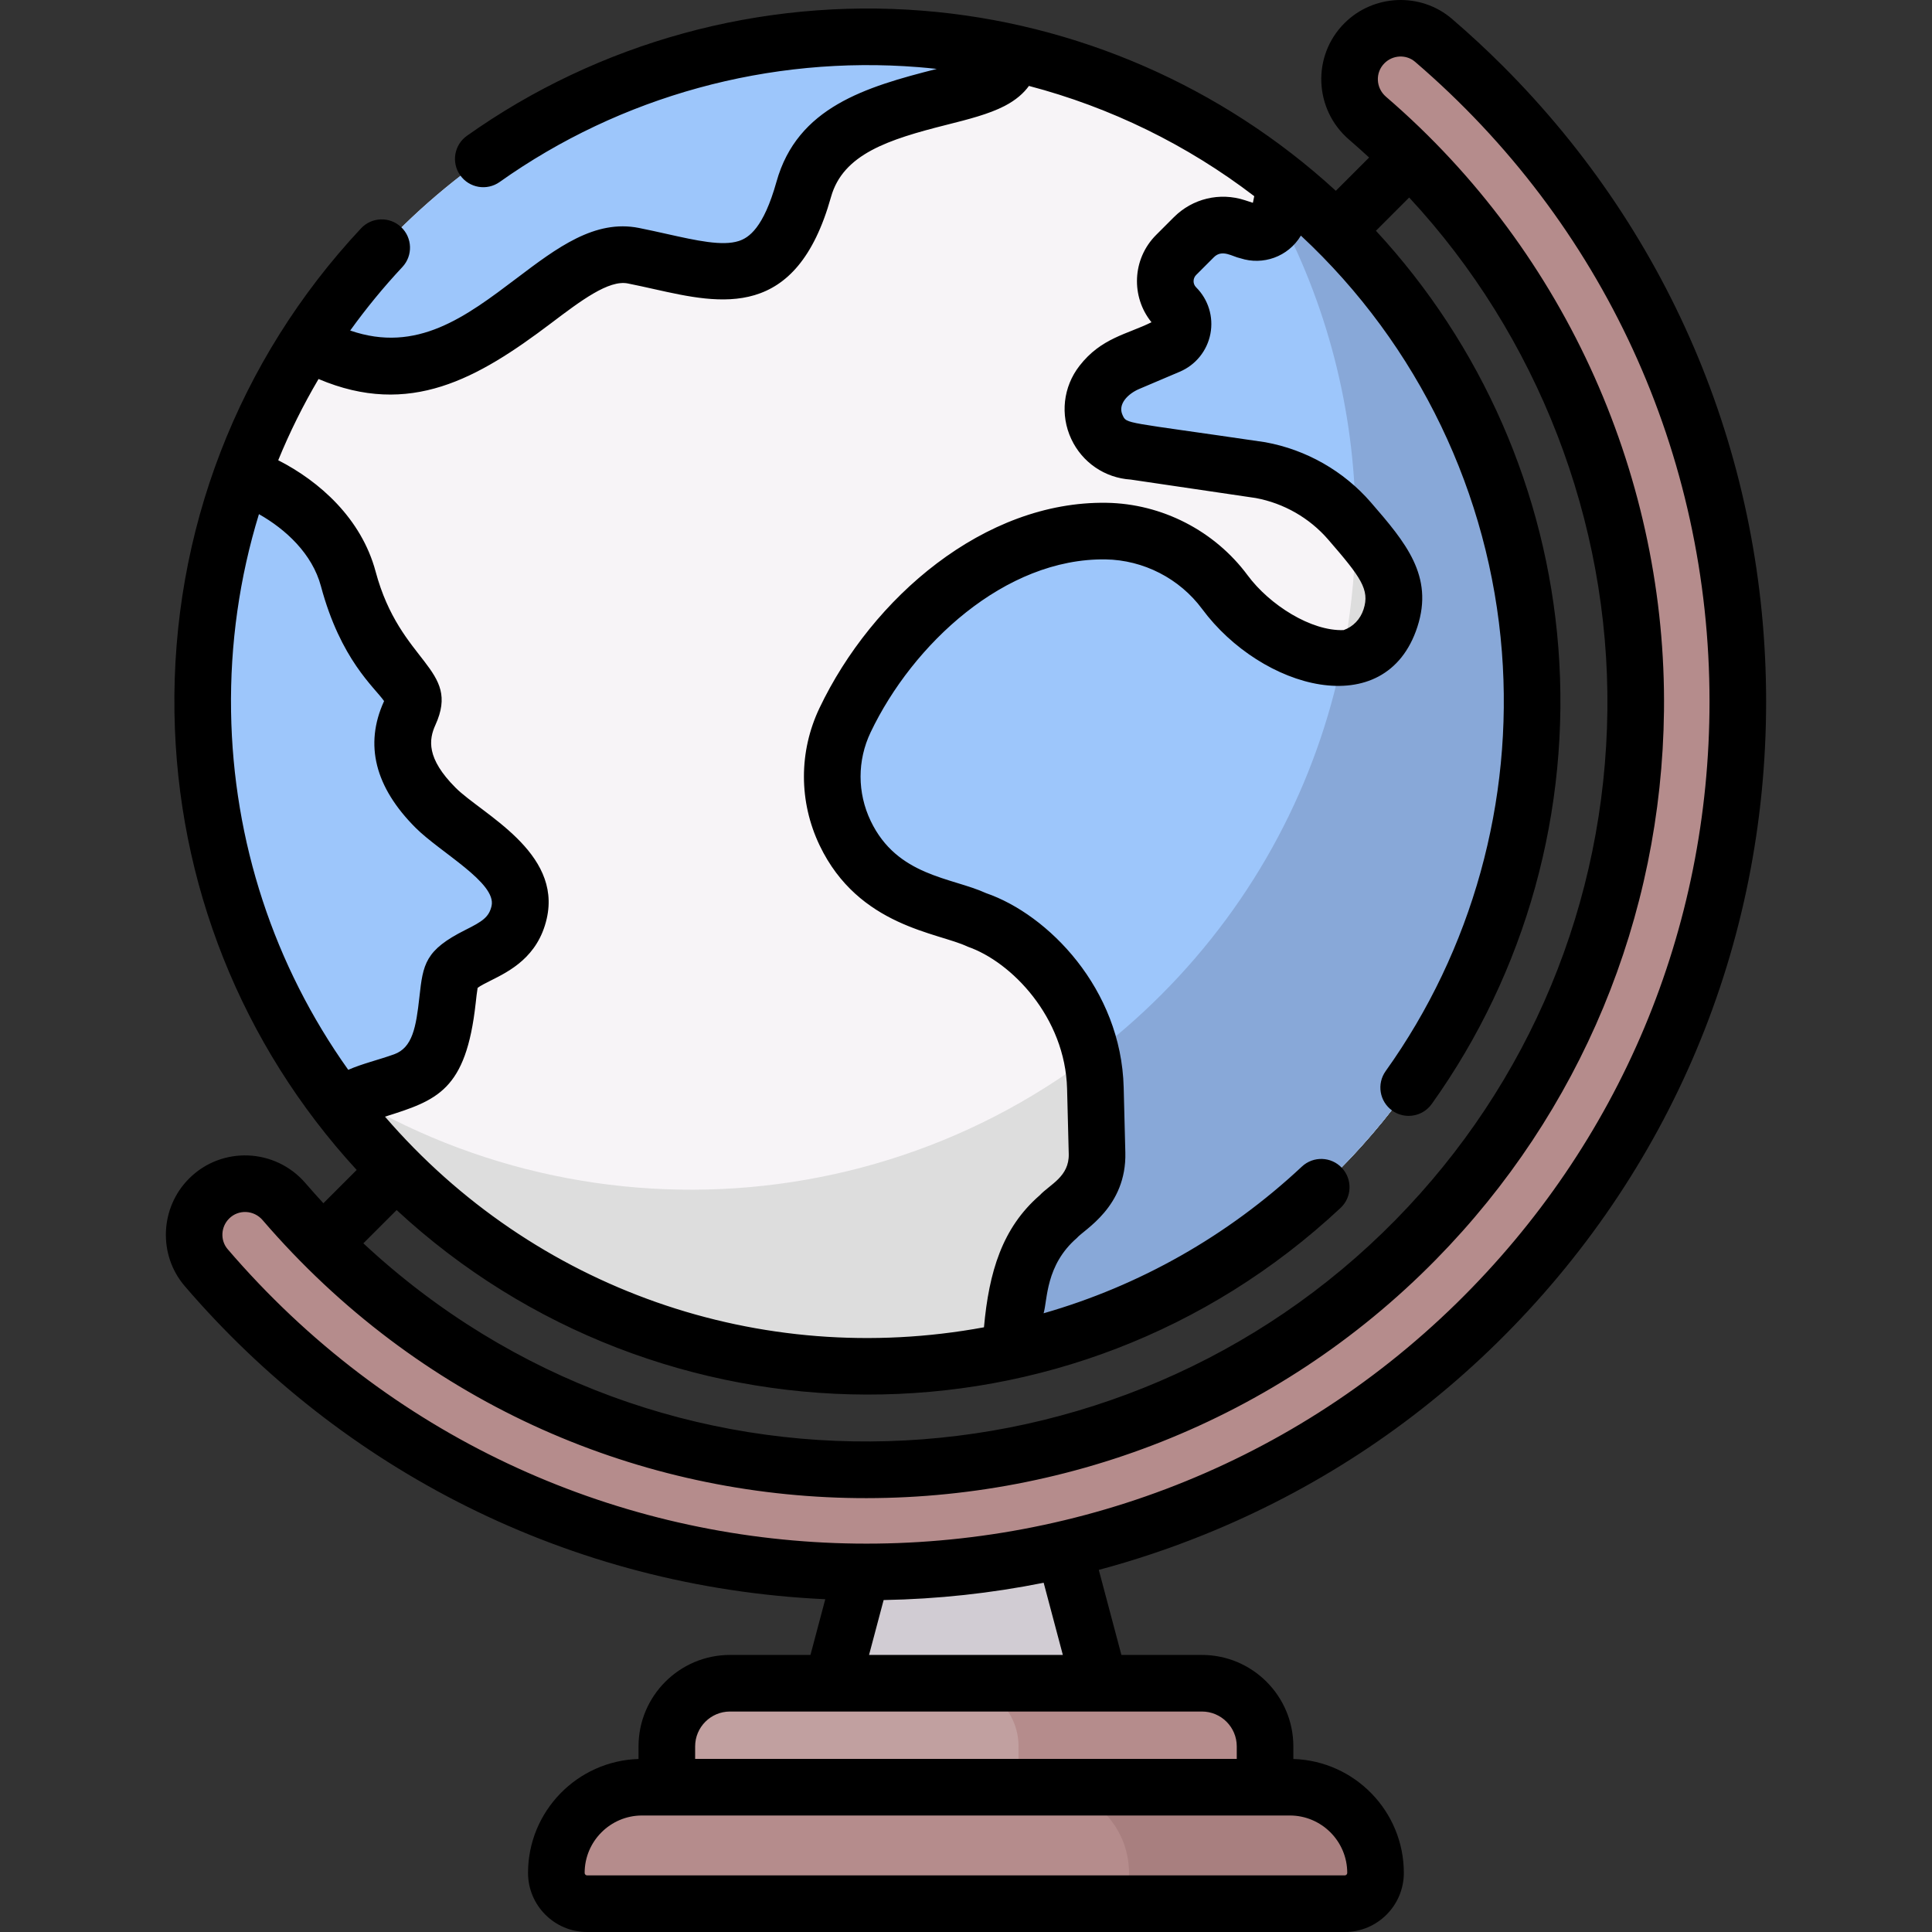 <svg id="Capa_1" enable-background="new 0 0 512 512" height="512" viewBox="0 0 512 512" width="512" xmlns="http://www.w3.org/2000/svg"><rect x="0" y="0" width="512" height="512" fill="#333333" stroke="none"/><g><g><path d="m299.734 477.37h-87.497l20.989-78.989h45.519z" fill="#d1ccd3"/><g><circle cx="229.872" cy="185.912" fill="#f7f4f7" r="176.159"/><path d="m354.435 61.349c-7.996-7.996-16.575-15.05-25.591-21.187 46.666 68.559 39.612 162.736-21.187 223.535s-154.976 67.853-223.535 21.187c6.137 9.016 13.191 17.595 21.187 25.591 68.794 68.794 180.332 68.794 249.126 0s68.794-180.332 0-249.126z" fill="#ddd"/><g><g><path d="m392.979 22.805c-4.23-4.23-8.598-8.271-13.091-12.125-5.336-4.577-13.322-4.202-18.293.769l-.001.001c-5.59 5.59-5.176 14.717.817 19.871 3.986 3.428 7.859 7.024 11.612 10.785 38.591 38.68 60.07 91.538 59.452 146.173-.598 52.868-21.226 102.519-58.28 140.256-37.747 38.442-89.439 60.469-143.312 60.985-55.137.529-107.058-20.697-145.99-59.629-3.697-3.697-7.234-7.511-10.608-11.434-5.156-5.995-14.285-6.413-19.876-.822-4.971 4.971-5.346 12.957-.769 18.293 3.853 4.493 7.895 8.861 12.125 13.091 43.13 43.13 100.33 67.077 161.25 67.554 60.914.477 119.831-23.275 163.322-65.928 44.607-43.746 69.203-102.349 69.203-164.734 0-61.614-23.993-119.54-67.561-163.106z" fill="#b58c8c"/></g><g><path d="m354.435 61.349c-4.417-4.417-9.013-8.546-13.76-12.396l-1.591 7.696c-.752 3.641-4.503 5.818-8.038 4.667l-3.475-1.132c-3.936-1.282-8.258-.246-11.185 2.681l-4.695 4.695c-3.835 3.835-3.848 10.061-.007 13.89 3.134 3.124 2.108 8.425-1.963 10.155l-10.751 4.569c-2.749 1.168-5.153 3.022-6.983 5.384-5.581 7.205-.686 17.705 8.421 18.062l33.611 4.963c9.173 1.673 17.506 6.416 23.611 13.464 2.759 3.185 5.691 6.935 8.349 10.482 6.796 9.067 2.796 22.397-8.033 25.735-.752.232-2.019.257-3.347.192-3.281-.161-6.522-.856-9.58-2.058-8.081-3.177-15.22-8.458-20.411-15.471-7.413-10.013-19.066-15.991-31.511-16.179-12.436-.188-24.616 3.546-34.809 10.674l-2.312 1.617c-13.759 9.621-24.79 22.643-32.017 37.797-4.52 9.477-4.513 20.488.018 29.96 4.015 8.394 11.228 14.827 20.025 17.859l14.881 5.13c5.302 1.828 10.135 4.806 14.152 8.72l2.763 2.693c8.975 8.745 14.176 20.652 14.493 33.178l.437 17.25c.124 4.887-1.943 9.573-5.635 12.778l-4.627 4.015c-5.294 4.594-8.859 10.86-10.104 17.758l-1.889 10.468c-.44 2.439-.411 4.852-.017 7.165 31.509-7.041 61.46-22.814 85.98-47.333 68.793-68.796 68.793-180.334-.001-249.128z" fill="#9dc6fb"/><path d="m340.675 48.953-1.591 7.696c-.027.131-.066.256-.101.383 13.634 25.866 20.39 54.409 20.26 82.927 2.268 2.725 4.59 5.706 6.736 8.57 6.796 9.068 2.796 22.397-8.033 25.735-.544.168-1.36.225-2.27.22-6.661 32.69-22.662 63.856-48.019 89.214-5.838 5.838-11.987 11.176-18.388 16.023.595 2.83.946 5.724 1.021 8.654l.437 17.25c.124 4.887-1.943 9.573-5.635 12.778l-4.627 4.015c-5.294 4.594-8.859 10.86-10.104 17.758l-1.889 10.468c-.44 2.439-.411 4.852-.017 7.165 31.509-7.041 61.46-22.814 85.98-47.333 68.794-68.794 68.794-180.332 0-249.126-4.417-4.419-9.013-8.547-13.76-12.397z" fill="#88a8d8"/><path d="m137.579 241.774c2.784-12.164-14.948-20.517-22.129-27.698s-11.284-15.388-6.888-25.06-9.086-8.793-16.267-35.612c-3.643-13.606-16.327-23.246-28.114-27.398-20.033 55.523-11.292 119.094 26.247 167.582 3.84-3.862 9.419-4.572 16.522-7.115 11.871-4.25 10.845-18.465 12.31-26.379 1.466-7.915 15.534-6.156 18.319-18.32z" fill="#9dc6fb"/><path d="m93.889 291.07c-3.307-1.945-6.565-4.007-9.767-6.186.007.01.011.021.017.031 2.001 2.938 4.091 5.833 6.289 8.673 1.029-1.036 2.186-1.84 3.461-2.518z" fill="#9bc4f9"/><path d="m105.309 61.349c-9.104 9.104-16.991 18.963-23.685 29.366 41.978 23.6 64.259-27.344 86.241-22.948 21.983 4.397 36.931 11.724 45.138-17.586s57-20.333 54.624-36.356c-56.668-12.376-118.259 3.465-162.318 47.524z" fill="#9dc6fb"/></g></g></g></g><g><path d="m318.518 446.072h-125.065c-9.243 0-16.736 7.493-16.736 16.736v20.846h158.536v-20.846c.001-9.243-7.492-16.736-16.735-16.736z" fill="#c1a0a0"/><path d="m318.518 446.072h-65.332c9.243 0 16.736 7.493 16.736 16.736v20.846h65.332v-20.846c0-9.243-7.493-16.736-16.736-16.736z" fill="#b58c8c"/></g><g><path d="m341.816 473.625h-171.662c-12.547 0-22.717 10.171-22.717 22.717 0 4.505 3.652 8.157 8.157 8.157h200.782c4.505 0 8.157-3.652 8.157-8.157.001-12.546-10.17-22.717-22.717-22.717z" fill="#b58c8c"/><path d="m341.816 473.625h-65.332c12.547 0 22.717 10.171 22.717 22.717 0 4.505-3.652 8.157-8.157 8.157h65.331c4.505 0 8.158-3.652 8.158-8.157.001-12.546-10.17-22.717-22.717-22.717z" fill="#a87f7f"/></g><path d="m396.588 356c46.077-45.188 71.452-105.593 71.452-170.088 0-63.619-24.774-123.428-69.758-168.411 0 0 0 0-.001 0-4.313-4.314-8.858-8.524-13.511-12.514-8.249-7.073-20.758-6.564-28.481 1.159-8.644 8.645-8.085 22.849 1.231 30.861 1.788 1.538 3.559 3.123 5.307 4.739l-8.818 8.818c-30.218-27.715-68.888-44.498-109.483-47.729-42.946-3.417-85.848 8.357-120.794 33.159-3.378 2.398-4.173 7.08-1.775 10.458 2.397 3.378 7.079 4.174 10.458 1.775 32.08-22.768 71.474-33.579 110.922-30.438 1.645.131 3.284.295 4.92.474-18.929 4.796-36.954 10.168-42.478 29.896-3.444 12.299-7.354 14.857-9.996 15.712-4.367 1.409-11.178-.11-19.067-1.871-2.361-.527-4.803-1.072-7.382-1.588-11.691-2.334-21.72 5.248-32.343 13.279-13.578 10.265-26.496 20.021-44.183 13.904 4.217-5.858 8.825-11.485 13.828-16.832 2.83-3.025 2.673-7.771-.353-10.601-3.026-2.831-7.771-2.672-10.602.353-32.636 34.883-50.196 80.445-49.447 128.291.709 45.249 17.769 88.018 48.291 121.243l-8.821 8.821c-1.613-1.746-3.196-3.516-4.734-5.303-8.006-9.308-22.207-9.895-30.866-1.234-7.723 7.723-8.232 20.232-1.159 28.48 41.612 48.512 101.733 79.872 169.762 82.997l-3.923 14.764h-21.332c-13.364 0-24.236 10.872-24.236 24.236v3.34c-16.229.498-29.28 13.846-29.28 30.194 0 8.634 7.024 15.658 15.658 15.658h200.781c8.634 0 15.658-7.024 15.658-15.658 0-16.348-13.051-29.696-29.28-30.194v-3.34c0-13.364-10.872-24.236-24.236-24.236h-21.333l-5.989-22.537c9.405-2.516 18.688-5.611 27.819-9.296 29.132-11.757 55.231-28.828 77.574-50.741zm-51.839-293.56c31.302 29.122 50.025 68.657 53.269 110.291 3.082 39.566-7.859 79.03-30.805 111.123-2.409 3.37-1.631 8.054 1.738 10.464 1.322.945 2.846 1.4 4.357 1.4 2.338 0 4.643-1.091 6.107-3.138 24.997-34.959 36.914-77.935 33.559-121.012-3.21-41.206-20.309-80.141-48.335-110.415l8.808-8.809c34.019 36.617 53.096 85.732 52.528 135.852-.575 50.834-20.51 98.808-56.132 135.085-73.072 74.419-194.507 79.879-273.546 6.212l8.815-8.814c69.595 64.522 178.935 66.054 250.153-.571 3.025-2.83 3.183-7.576.353-10.601-2.829-3.025-7.576-3.185-10.601-.354-19.703 18.433-43.119 31.616-68.451 38.881 1.062-3.628.495-12.729 8.816-19.951 1.854-2.206 13.208-8.229 12.844-22.648l-.438-17.25c-.664-26.189-20.072-45.842-36.462-51.491-9.127-4.188-23.552-4.436-30.584-19.136-3.57-7.464-3.575-16.027-.014-23.495 11.119-23.312 35.572-46.189 62.256-45.817 10.047.152 19.616 5.066 25.596 13.143 15.691 21.192 48.65 30.555 57.046 4.724 4.388-13.499-3.125-22.353-12.327-32.976-7.19-8.301-17.11-13.959-27.935-15.933-.083-.015-.166-.029-.249-.041-37.56-5.53-36.484-4.724-37.627-7.175-1.351-2.9 1.475-5.661 4.416-6.911l10.751-4.569c4.212-1.79 7.245-5.541 8.114-10.035.868-4.493-.548-9.105-3.789-12.336-.922-.92-.869-2.389.017-3.275l4.695-4.695c2.225-2.225 4.923-.142 7.035.279 5.908 1.927 12.622-.334 16.022-6.006zm-260.333 38.001c24.169 10.26 42.228-.122 61.622-14.784 7.858-5.941 15.278-11.555 20.355-10.536 2.415.483 4.773 1.009 7.055 1.519 17.618 3.935 37.585 8.391 46.777-24.437 3.182-11.365 15.198-15.234 30.576-19.111 5.769-1.455 11.219-2.829 15.422-5.005 3.045-1.576 5.086-3.422 6.455-5.317 21.605 5.673 41.922 15.605 59.711 29.22l-.363 1.756-2.131-.694c-6.656-2.167-13.862-.439-18.812 4.51l-4.695 4.695c-6.405 6.406-6.685 16.43-1.233 23.14-6.409 3.188-13.33 4.122-19.097 11.569-4.311 5.564-5.141 12.983-2.167 19.361 2.91 6.242 8.924 10.334 15.77 10.765l33.13 4.891c7.43 1.382 14.234 5.277 19.169 10.975 8.649 9.984 11.1 13.289 9.399 18.517-.853 2.626-2.765 4.614-5.277 5.506-8.578.341-19.625-6.654-25.447-14.518-8.744-11.81-22.735-18.994-37.426-19.216-32.317-.497-62.075 25.116-76.022 54.359-5.522 11.577-5.514 24.853.021 36.425 10.349 21.634 31.518 23.097 39.227 26.844 11.597 3.998 25.875 18.71 26.354 37.69l.438 17.251c.155 6.017-4.981 8.054-7.679 10.938-9.948 8.634-13.464 20.32-14.786 34.994-59.288 10.942-119.263-10.062-158.734-55.819 13.827-4.351 21.472-6.913 24.03-30.061.165-1.497.322-2.919.516-4.064.645-.532 2.333-1.376 3.487-1.953 4.98-2.491 12.507-6.255 14.829-16.402 4.055-17.715-17.208-27.747-24.137-34.676-7.835-7.835-7.108-12.815-5.363-16.653 6.842-15.054-9.303-16.205-15.85-40.656-3.754-14.019-14.827-23.896-25.81-29.494 3.034-7.409 6.603-14.602 10.686-21.529zm7.871 183.073c-19.644-27.595-30.513-60.463-31.053-94.943-.282-17.966 2.251-35.58 7.388-52.316 7.107 4.019 14.127 10.502 16.427 19.09 5.224 19.511 14.164 26.765 16.737 30.448-.016.037-.034.077-.053.12-5.196 11.43-2.365 22.69 8.412 33.467 6.534 6.534 21.526 14.587 20.121 20.721-.679 2.965-2.436 4.092-6.916 6.332-10.735 5.368-11.242 9.083-12.203 17.787-.888 8.039-1.836 13.44-6.727 15.191-4.17 1.493-8.375 2.46-12.133 4.103zm249.529 197.611c8.39 0 15.217 6.826 15.217 15.217 0 .362-.295.657-.657.657h-200.782c-.362 0-.657-.295-.657-.657 0-8.391 6.826-15.217 15.217-15.217zm-50.426-27.552c.008 0 .016.002.023.002.01 0 .02-.002.03-.002h27.075c5.092 0 9.235 4.143 9.235 9.235v3.316h-143.535v-3.316c0-5.093 4.143-9.235 9.235-9.235h27.074c.01 0 .02.002.03.002.008 0 .016-.002.023-.002zm-61.083-15.001 3.864-14.543c14.318-.257 28.482-1.79 42.411-4.583l5.082 19.126zm-169.974-107.527c-2-2.333-1.834-5.894.379-8.106 2.481-2.482 6.551-2.306 8.886.409 82.682 96.125 226.256 96.692 310.948 10.442 38.348-39.054 59.809-90.7 60.428-145.426.685-60.512-25.176-121.022-73.673-162.73-2.703-2.326-2.896-6.388-.402-8.881 2.212-2.213 5.773-2.38 8.106-.379 49.781 42.695 78.035 103.853 78.035 169.539 0 60.433-23.778 117.034-66.954 159.378-90.728 88.975-240.229 85.464-325.753-14.246z"/></g></svg>